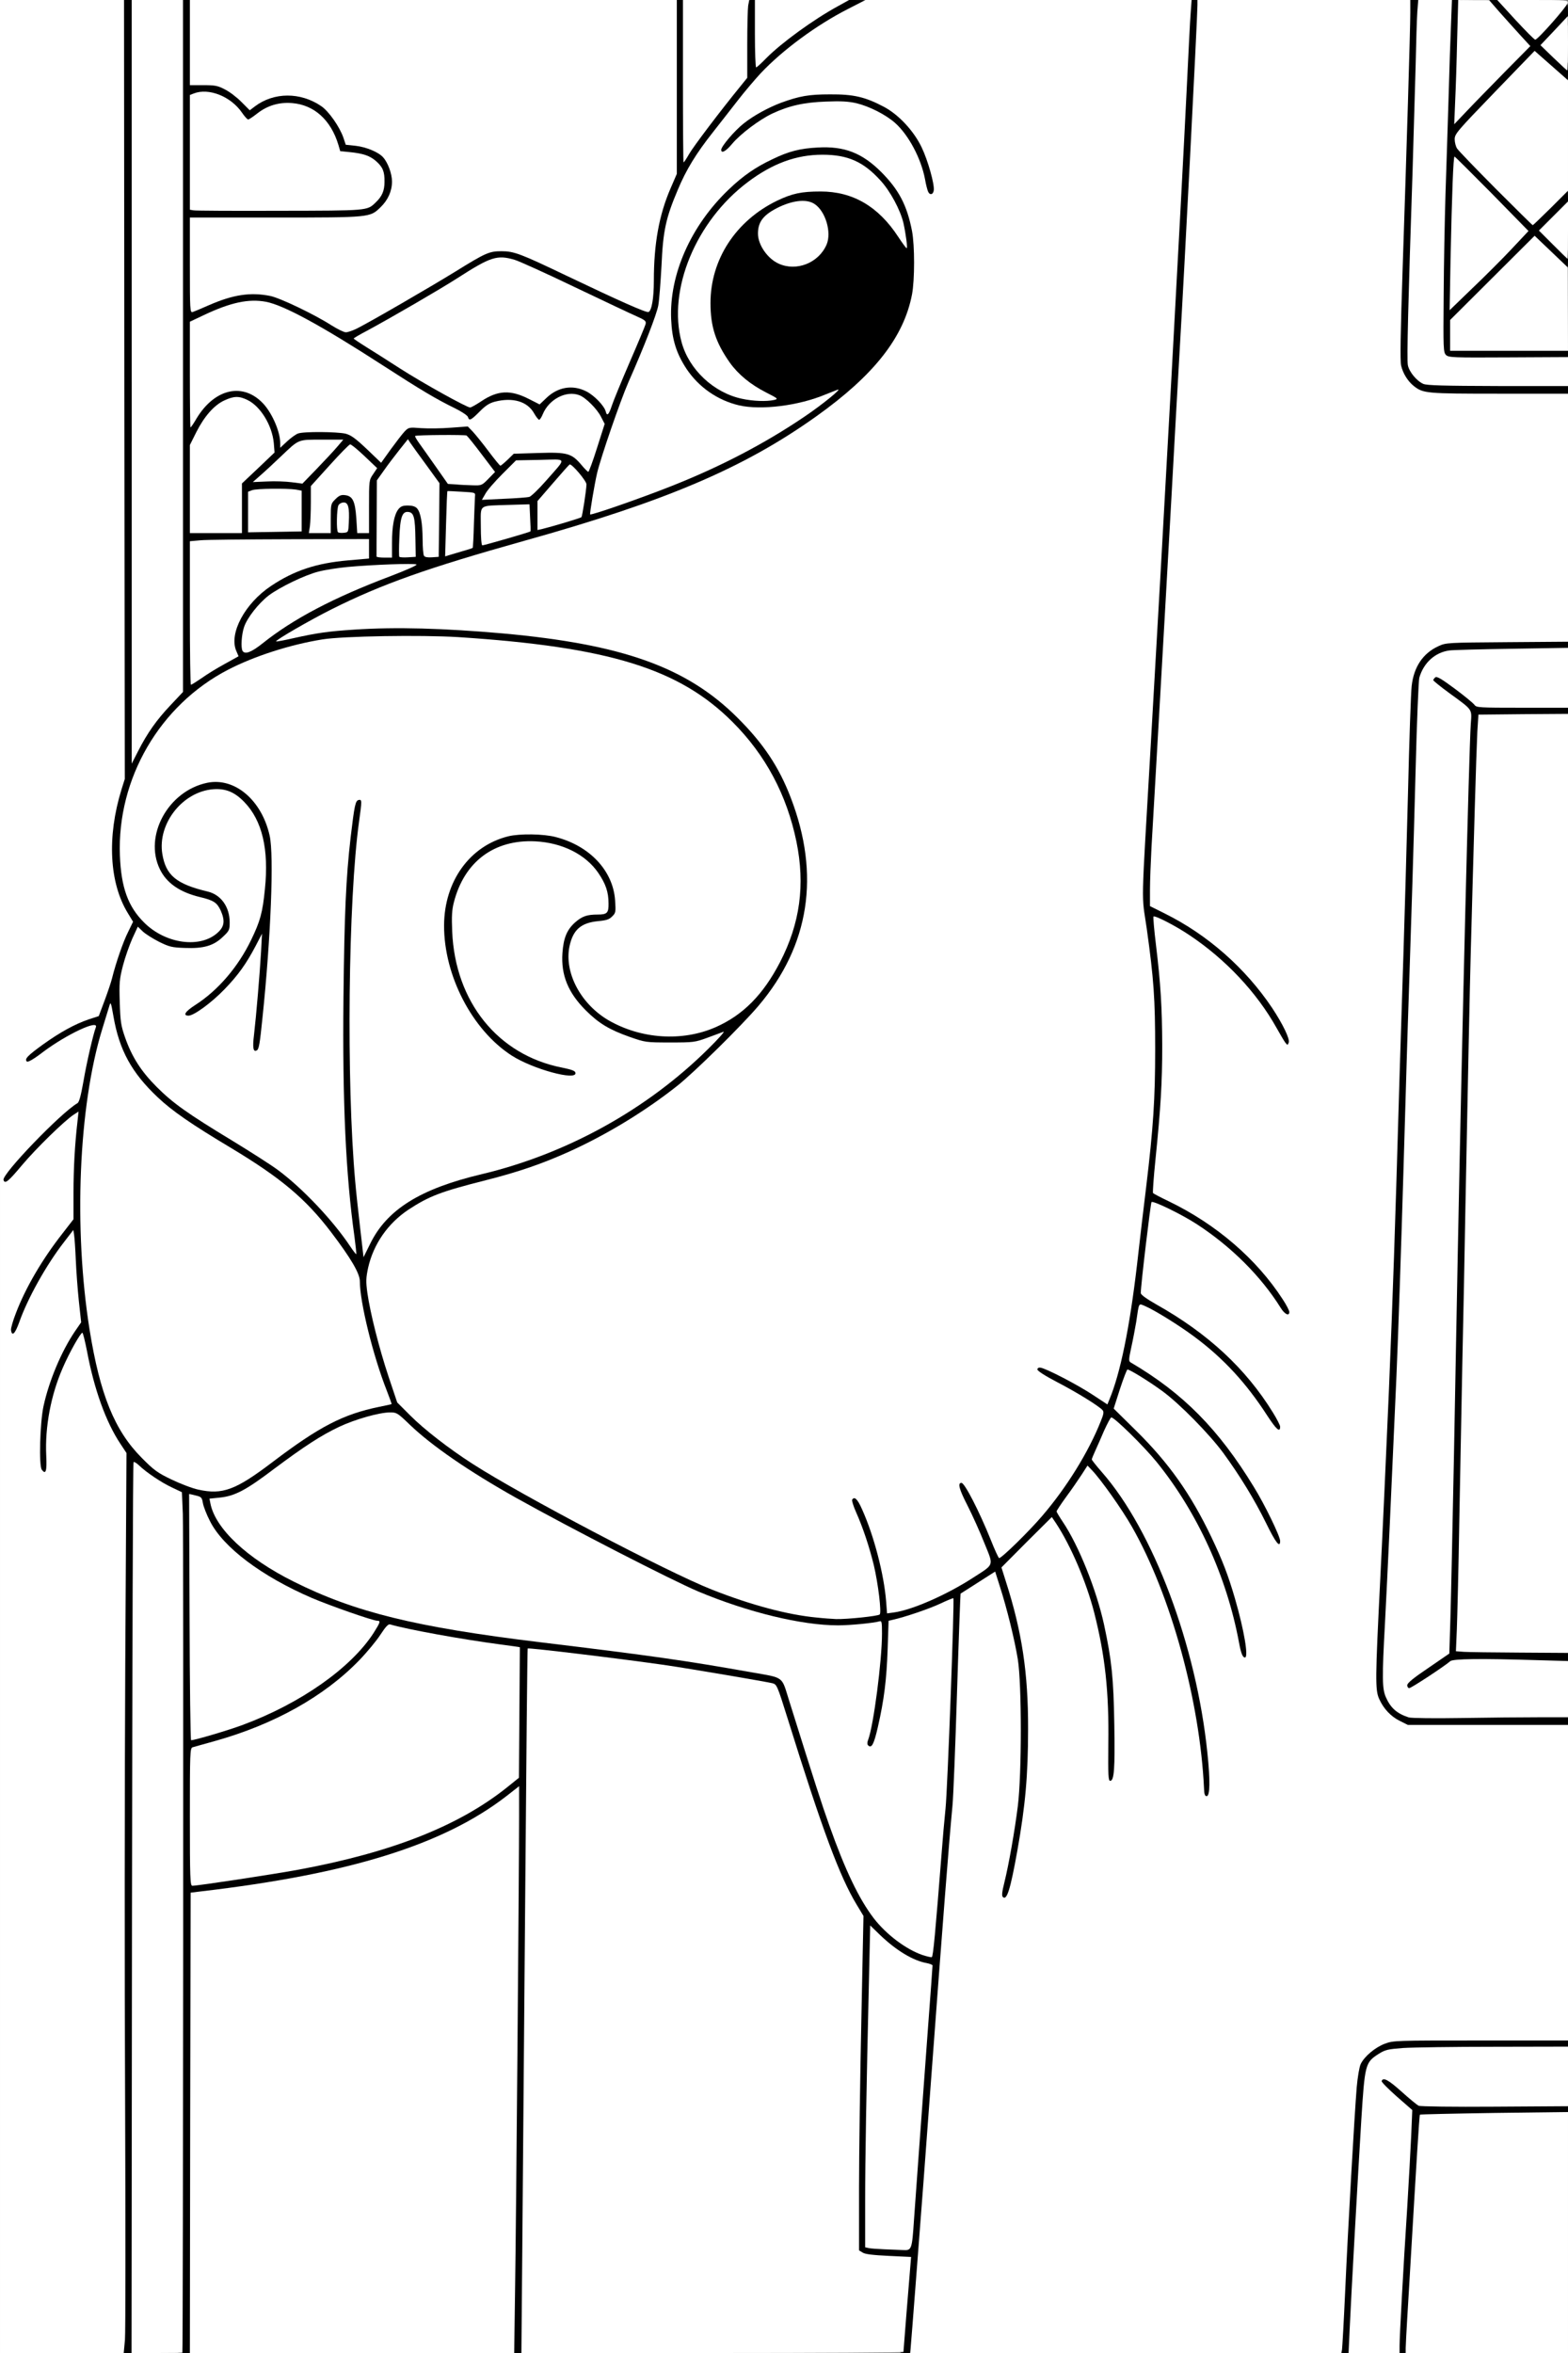 <?xml version="1.0" encoding="UTF-8"?>
<svg xmlns="http://www.w3.org/2000/svg" class="img-fluid" id="outputsvg" style="transform: matrix(1, 0, 0, 1, 0, 0); transform-origin: 50% 50%; cursor: move; transition: transform 200ms ease-in-out;" width="1024" height="1536" viewBox="0 0 10240 15360">
  <rect x="0" y="0" width="10240" height="15360" fill="#808080" stroke="none"/>
  <g id="l3yCbLAlF0J34jqC5kuuhPH" fill="rgb(0,0,0)" style="transform: none;">
    <g style="transform: none;">
      <path id="pJKZafZwp" d="M786 12532 c1 -1555 5 -2869 9 -2919 l7 -91 -42 -62 c-92 -135 -162 -321 -214 -565 l-23 -110 -51 105 c-103 214 -135 351 -136 580 l-1 165 -42 3 c-64 5 -67 -7 -60 -232 6 -199 17 -269 64 -411 30 -94 98 -235 155 -322 l40 -62 -16 -186 c-9 -101 -16 -210 -16 -240 0 -35 -4 -54 -10 -50 -6 3 -42 54 -80 112 -83 126 -177 307 -215 416 l-28 78 -41 -3 -41 -3 -3 -52 c-7 -117 146 -418 335 -661 l73 -93 0 -172 c0 -95 5 -226 10 -292 5 -65 8 -120 7 -122 -8 -7 -220 205 -297 297 -88 106 -93 110 -131 110 l-39 0 0 -52 c0 -52 2 -56 84 -153 109 -130 323 -335 391 -373 12 -6 23 -48 40 -143 12 -74 32 -169 43 -211 11 -43 17 -78 14 -78 -18 0 -188 103 -265 161 -78 59 -97 69 -127 67 -34 -3 -35 -4 -38 -50 -3 -46 -2 -46 55 -90 141 -108 298 -195 381 -213 20 -4 37 -15 42 -28 30 -71 90 -250 99 -297 6 -30 31 -104 56 -165 l44 -110 -20 -32 c-112 -182 -131 -528 -45 -826 l26 -87 0 -2535 0 -2535 55 0 55 0 0 2418 0 2417 36 -60 c46 -77 91 -134 172 -217 l66 -67 -3 -2158 c-1 -1187 1 -2197 5 -2245 l7 -88 48 0 49 0 0 259 0 258 88 5 c100 6 157 29 233 96 l45 40 64 -31 c60 -30 71 -32 175 -32 122 0 175 14 253 68 49 33 121 136 145 207 l15 45 66 7 c68 8 148 41 178 75 38 42 58 106 58 188 0 94 -19 144 -75 198 -69 67 -65 67 -687 67 l-558 0 0 269 0 269 78 -32 c42 -18 107 -41 143 -50 75 -18 223 -21 301 -5 64 13 245 98 375 175 l95 57 36 -17 c67 -32 474 -267 644 -372 91 -57 183 -110 203 -118 55 -23 207 -21 276 3 30 10 164 72 299 136 135 65 302 143 372 175 l126 57 11 -43 c6 -23 11 -92 11 -152 0 -240 34 -429 109 -602 l41 -95 0 -552 0 -553 50 0 50 0 2 464 3 465 110 -142 c61 -78 140 -179 178 -225 l67 -84 0 -223 c0 -123 3 -230 6 -239 4 -12 20 -16 55 -16 l49 0 0 181 0 182 53 -50 c70 -66 230 -184 346 -255 l95 -58 113 0 c101 0 113 2 113 18 -1 12 -31 31 -98 64 -120 57 -308 180 -427 280 -110 91 -198 184 -304 320 -44 57 -119 152 -165 211 -110 139 -175 245 -230 377 -78 184 -96 267 -106 495 -6 110 -15 226 -21 259 -11 59 -91 266 -195 501 -53 121 -181 493 -205 595 -12 52 -37 190 -34 190 1 0 73 -25 161 -55 351 -123 650 -254 904 -400 126 -72 302 -186 297 -191 -2 -2 -38 3 -81 11 -101 19 -302 19 -385 0 -78 -19 -180 -71 -243 -125 -62 -54 -134 -164 -166 -253 -36 -104 -42 -312 -14 -447 52 -250 171 -461 360 -642 94 -90 175 -146 285 -198 116 -56 184 -72 327 -77 209 -9 314 29 446 161 161 162 214 315 214 621 0 253 -35 386 -148 561 -194 299 -656 631 -1245 893 -301 134 -614 241 -1152 391 -489 137 -778 232 -1025 337 -121 52 -423 203 -417 209 2 2 28 0 58 -6 158 -28 569 -37 889 -20 1024 56 1515 205 1886 575 169 168 271 321 348 522 75 194 106 359 106 563 0 218 -32 372 -114 545 -86 182 -174 294 -450 571 -197 198 -318 298 -513 428 -327 216 -632 351 -1019 450 -297 75 -371 104 -506 192 -131 87 -220 211 -258 358 -18 70 -18 82 -5 163 23 140 71 325 132 508 l57 170 86 86 c90 90 251 215 405 314 321 207 1273 707 1565 822 369 146 666 205 912 182 62 -6 117 -14 121 -18 10 -10 -16 -184 -43 -290 -26 -103 -69 -227 -109 -319 -22 -49 -31 -85 -29 -110 3 -36 4 -37 49 -40 l46 -3 33 73 c76 170 142 420 157 595 4 54 10 73 20 73 32 0 199 -63 296 -111 116 -58 297 -173 297 -189 0 -21 -92 -235 -146 -342 -46 -89 -55 -114 -52 -150 3 -43 3 -43 44 -46 38 -3 44 0 62 30 37 59 104 199 152 315 l46 112 72 -65 c104 -95 251 -270 345 -409 78 -117 207 -363 207 -396 0 -21 -121 -101 -285 -186 l-130 -68 0 -45 0 -45 46 1 c55 0 187 61 332 152 l95 59 36 -116 c56 -176 101 -424 141 -761 19 -168 46 -397 60 -510 45 -378 58 -572 59 -865 0 -306 -10 -440 -56 -765 l-30 -215 11 -225 c6 -124 27 -493 46 -820 82 -1405 208 -3707 240 -4390 8 -184 18 -359 21 -387 l5 -53 50 0 49 0 0 48 c0 54 -21 483 -50 1042 -11 212 -27 511 -35 665 -8 154 -24 438 -35 630 -11 193 -34 595 -50 895 -17 300 -50 896 -75 1325 -25 429 -49 859 -55 955 -5 96 -10 209 -10 250 l0 75 98 49 c278 138 526 356 699 616 83 124 115 194 111 248 l-3 47 -40 0 c-39 0 -40 -1 -85 -82 -132 -241 -338 -465 -570 -620 -98 -66 -170 -107 -176 -100 -3 2 5 85 16 183 16 131 23 265 27 499 6 332 -1 474 -38 839 -11 109 -18 199 -17 200 357 154 657 399 845 688 35 54 43 75 43 112 l0 46 -45 0 c-42 0 -46 -3 -71 -42 -125 -200 -312 -389 -531 -537 -78 -52 -257 -144 -260 -134 -1 4 -14 114 -28 243 -14 129 -28 247 -31 261 -5 24 2 30 98 84 337 190 584 419 762 707 42 68 47 82 44 125 -3 48 -3 48 -40 51 -37 3 -37 3 -104 -100 -176 -273 -381 -470 -669 -642 l-109 -66 -22 128 c-12 70 -24 138 -28 152 -5 22 0 29 51 58 340 194 664 566 868 994 44 94 55 126 55 167 l0 51 -42 0 -43 0 -67 -138 c-197 -401 -469 -728 -767 -924 -40 -26 -79 -48 -85 -48 -6 0 -24 41 -39 90 l-27 90 138 138 c296 293 515 667 637 1087 47 162 75 304 75 381 l0 64 -40 0 c-46 0 -52 -8 -69 -100 -97 -519 -355 -1016 -701 -1355 l-92 -90 -23 55 c-12 30 -33 78 -47 106 l-25 52 59 68 c189 217 381 591 506 984 116 367 198 836 190 1090 l-3 95 -45 0 -45 0 -2 -50 c-27 -572 -217 -1263 -470 -1707 -63 -111 -232 -349 -253 -356 -5 -2 -14 7 -21 20 -6 13 -40 62 -75 111 -35 48 -64 89 -64 92 0 3 19 35 42 72 101 166 201 421 248 638 52 241 62 345 67 680 2 176 1 338 -4 360 -9 39 -10 40 -53 40 l-45 0 4 -235 c1 -130 -2 -291 -8 -360 -25 -266 -85 -549 -156 -731 -35 -88 -141 -303 -169 -341 -10 -14 -29 1 -152 120 l-139 137 31 105 c100 333 142 663 131 1035 -11 345 -41 599 -109 905 -28 128 -30 132 -81 128 l-42 -3 1 -55 c0 -30 15 -118 32 -195 70 -319 97 -600 89 -956 -7 -324 -34 -494 -127 -791 l-30 -96 -87 54 c-48 30 -88 56 -90 57 -1 2 -12 291 -23 643 -11 351 -24 686 -30 744 -19 199 -40 456 -80 990 -37 491 -52 695 -110 1475 -11 149 -34 439 -50 645 -17 206 -30 387 -30 403 0 26 -2 27 -55 27 -66 0 -62 33 -35 -280 11 -129 20 -253 20 -276 l0 -41 -142 -7 c-99 -5 -150 -12 -165 -22 l-23 -14 1 -453 c0 -248 6 -740 13 -1092 l13 -640 -43 -72 c-111 -183 -225 -490 -451 -1217 -67 -214 -70 -220 -98 -228 -54 -13 -554 -98 -729 -122 -146 -21 -283 -39 -741 -95 -38 -5 -71 -8 -71 -7 -1 1 -16 1788 -31 3804 l-6 762 -54 0 -55 0 7 -502 c6 -533 25 -2681 25 -2956 l0 -164 -47 36 c-298 226 -743 396 -1323 505 -142 27 -493 80 -650 98 l-65 8 -3 1488 -2 1487 -53 0 -52 0 2 -2657 c2 -1462 0 -2720 -3 -2795 l-6 -137 -66 -31 c-35 -17 -93 -50 -127 -75 l-62 -44 -6 196 c-4 108 -7 1399 -7 2870 l0 2673 -52 0 -53 0 1 -2828z m5133 2106 c5 -13 14 -93 20 -178 6 -85 22 -308 36 -495 14 -187 36 -497 50 -690 14 -192 27 -366 29 -387 4 -35 2 -36 -33 -43 -74 -13 -190 -78 -272 -152 l-36 -33 -7 263 c-14 552 -26 1193 -26 1449 l0 268 23 5 c12 3 58 6 102 8 44 2 86 4 93 5 7 1 16 -8 21 -20z m171 -2198 c11 -140 24 -313 30 -385 6 -71 17 -200 26 -285 12 -124 56 -1268 49 -1278 -1 -1 -27 9 -57 22 -52 23 -219 77 -279 90 l-26 6 -6 182 c-6 191 -30 377 -69 538 l-24 95 -49 0 c-47 0 -50 -2 -53 -27 -2 -16 6 -65 17 -110 32 -129 59 -311 72 -492 7 -91 11 -167 8 -169 -2 -2 -31 -1 -64 4 -309 39 -717 -37 -1135 -212 -179 -76 -829 -410 -1189 -611 -308 -173 -550 -339 -695 -478 -46 -44 -90 -80 -98 -80 -44 0 -220 55 -303 94 -118 56 -226 126 -426 276 -178 134 -246 170 -342 185 l-68 10 32 65 c83 167 362 367 706 505 349 141 714 220 1408 305 737 89 957 121 1380 196 221 39 197 22 249 187 170 543 213 676 262 813 179 504 324 717 566 829 l53 25 2 -23 c2 -12 12 -137 23 -277z m-4465 -216 c804 -123 1294 -297 1657 -587 l77 -62 1 -397 c0 -219 -2 -398 -4 -398 -18 0 -333 -46 -451 -65 -127 -22 -301 -57 -342 -70 -6 -2 -28 24 -48 57 -21 33 -81 105 -133 160 -231 240 -558 424 -948 533 -71 20 -137 38 -146 41 -17 5 -18 34 -18 421 l0 416 63 -7 c34 -4 165 -23 292 -42z m-69 -994 c310 -115 555 -268 739 -462 99 -104 135 -155 113 -162 -478 -154 -753 -297 -956 -498 -78 -77 -144 -189 -157 -267 -20 -121 -25 13 -25 718 l0 760 88 -25 c49 -13 138 -42 198 -64z m-31 -1565 c39 -19 140 -86 225 -151 322 -244 452 -309 737 -369 l22 -5 -24 -60 c-79 -202 -165 -558 -165 -686 0 -51 -58 -150 -188 -321 -166 -218 -327 -353 -651 -548 -352 -211 -498 -324 -607 -468 -72 -96 -153 -276 -154 -341 -1 -36 -16 0 -44 104 -140 521 -160 1263 -51 1890 67 386 160 605 330 776 80 81 103 98 195 142 108 52 221 83 275 75 17 -3 62 -20 100 -38z m991 -1755 c134 -124 317 -208 599 -275 516 -123 1034 -398 1415 -752 l65 -61 -55 10 c-30 6 -122 8 -205 6 -140 -4 -157 -7 -252 -40 -132 -45 -201 -87 -288 -173 -113 -113 -155 -211 -155 -367 0 -151 24 -218 101 -280 30 -24 50 -31 112 -37 42 -4 79 -10 83 -14 23 -22 -7 -122 -59 -199 -104 -151 -329 -237 -511 -194 -243 57 -399 279 -383 546 26 437 312 780 717 859 l85 17 3 47 3 47 -68 0 c-121 0 -297 -56 -412 -130 -267 -173 -441 -520 -441 -879 0 -137 20 -225 71 -331 71 -144 192 -242 349 -281 78 -19 288 -17 369 5 159 41 288 141 351 269 30 62 34 79 38 177 4 104 4 109 -20 133 -19 19 -38 25 -92 30 -109 10 -164 56 -185 155 -29 139 83 332 251 431 119 69 312 118 418 106 222 -26 403 -132 540 -316 156 -209 251 -497 236 -712 -18 -259 -115 -534 -269 -762 -82 -121 -257 -294 -376 -374 -339 -225 -772 -329 -1589 -382 -238 -15 -690 -7 -827 15 -404 65 -736 223 -958 455 -329 345 -459 892 -291 1224 57 111 200 217 315 233 64 9 148 -17 194 -60 l36 -34 -16 -39 c-24 -57 -44 -72 -130 -94 -145 -37 -226 -93 -272 -187 -36 -74 -44 -211 -18 -308 55 -204 251 -342 456 -320 86 9 141 36 210 105 66 66 107 145 130 246 31 135 10 699 -47 1252 -21 208 -21 207 -72 211 -33 2 -44 -1 -49 -14 -4 -10 -1 -72 6 -138 14 -146 41 -435 41 -455 0 -8 -23 19 -51 60 -65 95 -186 218 -270 275 -57 38 -74 44 -118 44 l-51 0 0 -44 c0 -42 1 -44 66 -86 148 -95 279 -248 364 -424 59 -121 75 -178 90 -329 29 -280 -60 -505 -229 -580 -52 -23 -88 -19 -166 17 -161 73 -254 267 -195 404 38 89 107 132 277 172 96 24 142 98 143 229 l0 84 -45 43 c-60 58 -117 74 -261 74 -125 0 -180 -14 -266 -69 l-47 -30 -26 57 c-15 31 -38 101 -52 156 -22 85 -25 114 -21 210 8 199 84 363 242 522 106 106 202 174 496 352 118 72 251 157 294 189 112 82 263 229 358 346 44 56 78 92 75 81 -13 -40 -46 -459 -58 -713 -13 -305 -7 -1243 11 -1531 11 -183 43 -493 58 -560 7 -33 10 -35 55 -38 l47 -3 0 49 c0 27 -7 96 -15 154 -85 604 -82 1909 5 2578 5 41 10 81 10 89 0 8 17 -12 38 -45 22 -32 61 -79 88 -104z m-1204 -3532 c17 -12 67 -42 112 -67 l81 -46 0 -90 c0 -82 3 -97 33 -158 61 -122 178 -225 344 -301 113 -51 209 -75 361 -88 l137 -12 0 -34 0 -33 -482 1 c-266 1 -516 4 -555 7 l-73 5 0 419 c0 231 3 419 6 419 3 0 20 -10 36 -22z m377 -211 c94 -76 167 -124 316 -205 131 -71 345 -169 465 -213 l65 -24 -50 -3 c-76 -5 -286 17 -373 39 -205 52 -408 192 -474 327 -21 45 -37 132 -23 132 4 0 38 -24 74 -53z m841 -652 c0 -111 14 -184 41 -220 19 -23 27 -25 93 -25 57 0 76 4 89 18 24 26 36 96 37 202 0 101 8 127 34 117 14 -6 16 -33 16 -215 l0 -208 -87 -122 c-49 -66 -90 -121 -93 -121 -5 0 -47 55 -122 160 l-48 67 0 221 c0 214 1 221 20 221 19 0 20 -7 20 -95z m155 25 c-1 -36 -4 -87 -9 -115 -8 -48 -8 -49 -22 -25 -8 16 -13 59 -14 118 0 91 1 93 23 90 20 -3 22 -8 22 -68z m321 24 l54 -15 0 -93 c0 -51 3 -121 6 -155 l7 -61 -60 0 -60 0 -6 83 c-9 104 -9 257 -1 257 3 0 30 -7 60 -16z m408 -117 c12 -5 16 -20 16 -64 l0 -58 -107 3 c-164 4 -153 -3 -153 101 l0 88 114 -32 c63 -18 121 -35 130 -38z m-1864 -159 l0 -162 107 -101 106 -102 -12 -49 c-28 -109 -108 -217 -181 -243 -70 -24 -184 73 -258 220 l-42 84 0 258 0 257 140 0 140 0 0 -162z m580 66 c0 -93 1 -96 30 -125 27 -28 34 -30 91 -27 85 4 97 21 106 151 3 53 10 97 15 97 4 0 8 -78 8 -173 0 -135 3 -177 14 -193 14 -17 11 -23 -37 -71 -28 -29 -57 -53 -63 -53 -7 0 -62 55 -123 121 l-111 122 0 123 0 124 35 0 35 0 0 -96z m-190 -18 l0 -103 -37 -7 c-59 -9 -199 -7 -227 4 -26 9 -26 11 -26 110 l0 100 145 0 145 0 0 -104z m310 54 c0 -27 -4 -50 -10 -50 -5 0 -10 23 -10 50 0 28 5 50 10 50 6 0 10 -22 10 -50z m1413 -9 c54 -16 101 -32 104 -35 4 -3 12 -45 18 -93 l12 -87 -36 -39 -37 -39 -92 107 c-92 106 -92 106 -92 161 0 37 4 54 13 54 6 0 56 -13 110 -29z m-241 -167 c24 -5 55 -36 154 -154 l27 -32 -101 4 -102 3 -90 90 c-49 49 -90 93 -90 98 0 8 144 2 202 -9z m-275 -106 l31 -33 -80 -102 -79 -103 -125 0 -124 0 58 78 c31 43 73 101 92 129 33 49 37 52 85 56 113 8 110 8 142 -25z m-1087 -98 l102 -110 -84 0 c-98 0 -99 1 -227 122 l-91 87 77 4 c43 1 88 4 99 5 15 1 50 -28 124 -108z m1812 -122 c35 -112 35 -113 17 -148 -20 -42 -98 -116 -135 -130 -52 -20 -141 39 -176 118 -18 39 -22 42 -58 42 -35 0 -41 -4 -62 -42 -16 -29 -38 -49 -71 -67 -46 -23 -53 -24 -105 -13 -58 12 -107 44 -148 97 l-23 30 70 89 c38 48 73 95 78 104 9 15 13 14 38 -9 28 -26 31 -27 217 -33 177 -6 192 -5 231 14 23 11 50 29 60 40 10 11 21 20 25 20 4 0 23 -51 42 -112z m-1239 -120 c13 -7 54 -9 111 -5 111 6 268 -4 273 -18 2 -6 -32 -28 -74 -49 -124 -60 -222 -119 -473 -281 -376 -244 -647 -392 -757 -414 -84 -17 -186 8 -350 86 l-93 43 0 270 0 269 46 -49 c68 -73 130 -100 226 -100 63 0 88 5 126 24 78 40 141 120 171 221 7 22 14 46 17 53 2 9 13 7 41 -8 33 -18 56 -20 191 -20 206 0 225 6 320 95 l76 72 64 -89 c36 -49 74 -94 85 -100z m487 -183 c28 -19 70 -40 93 -46 66 -18 183 -7 249 23 l56 26 24 -25 c40 -44 94 -63 186 -63 96 0 157 24 209 84 l31 35 6 -25 c4 -13 49 -123 101 -244 52 -120 95 -223 95 -228 0 -5 -24 -20 -52 -32 -29 -12 -206 -96 -394 -186 -188 -90 -369 -171 -403 -180 l-61 -17 -68 34 c-37 19 -117 67 -179 107 -89 57 -425 253 -597 347 l-29 16 109 71 c201 131 268 172 419 255 83 45 151 83 151 83 1 0 25 -16 54 -35z m1801 -20 c-139 -80 -255 -235 -295 -396 -23 -95 -22 -293 4 -393 55 -215 205 -394 415 -496 104 -50 158 -60 318 -60 110 0 143 4 198 23 92 31 171 82 240 154 32 34 59 56 59 50 0 -33 -88 -183 -141 -240 -138 -151 -296 -198 -493 -147 -313 82 -602 376 -722 735 -84 252 -47 470 108 631 71 74 164 126 263 147 95 21 96 20 46 -8z m336 -880 c87 -44 137 -131 115 -202 -28 -93 -90 -148 -152 -138 -50 9 -160 61 -192 92 -40 38 -52 83 -35 125 32 76 122 147 188 148 14 0 48 -11 76 -25z m-2887 -356 c41 -19 97 -79 106 -114 11 -46 -5 -91 -46 -128 -43 -40 -85 -55 -176 -64 l-62 -6 -12 -41 c-43 -144 -134 -239 -256 -267 -67 -15 -144 6 -213 61 -39 31 -59 40 -90 40 -36 0 -42 -5 -75 -50 -61 -85 -172 -143 -238 -124 l-33 10 -3 346 -2 347 22 4 c13 3 253 4 533 3 444 -1 515 -3 545 -17z"></path>
      <path id="pVAUv04PD" d="M8735 15288 c3 -40 12 -219 21 -398 18 -393 60 -1130 74 -1294 6 -67 17 -133 26 -152 24 -50 94 -109 158 -133 56 -21 69 -21 641 -21 l585 0 0 50 0 50 -467 1 c-258 0 -518 4 -580 8 -102 8 -116 11 -162 40 -85 55 -88 68 -111 432 -18 291 -60 1049 -76 1357 l-6 132 -54 0 -54 0 5 -72z"></path>
      <path id="pW63xe0qO" d="M9110 15298 c0 -71 20 -450 49 -918 11 -173 23 -374 27 -446 l6 -130 -101 -90 c-100 -87 -102 -90 -99 -129 l3 -40 47 -3 c46 -3 48 -2 147 87 56 50 107 91 114 91 6 0 220 0 475 0 l462 0 0 48 0 49 -467 7 c-257 3 -468 8 -470 10 -4 3 -26 352 -58 911 -8 143 -20 332 -25 420 -5 88 -10 168 -10 178 0 14 -9 17 -50 17 l-50 0 0 -62z"></path>
      <path id="puUM6euuW" d="M9112 11264 c-59 -29 -106 -79 -136 -143 -18 -41 -21 -63 -19 -196 1 -82 13 -375 27 -650 14 -275 39 -824 56 -1220 27 -653 39 -1002 70 -2065 6 -190 17 -543 25 -785 8 -242 21 -719 30 -1060 8 -341 19 -655 24 -697 14 -125 74 -214 175 -260 50 -23 57 -23 464 -26 l412 -3 0 50 0 51 -92 1 c-51 1 -226 4 -388 8 -259 6 -299 9 -330 25 -68 35 -110 88 -131 160 -5 17 -16 285 -24 596 -15 566 -27 944 -45 1485 -6 160 -21 677 -35 1150 -27 947 -67 1901 -127 3071 -11 215 -10 235 6 278 23 60 58 101 110 129 l41 22 508 -4 507 -3 0 56 0 56 -538 0 -538 0 -52 -26z"></path>
      <path id="pzhrzNc9W" d="M9160 11001 l0 -50 138 -93 137 -94 7 -229 c4 -127 14 -601 23 -1055 8 -454 20 -1050 25 -1325 20 -1064 42 -2014 65 -2835 17 -601 18 -641 16 -656 0 -6 -55 -50 -121 -99 -115 -84 -120 -89 -120 -124 0 -45 14 -61 55 -61 23 0 59 22 145 86 63 47 121 94 129 105 13 18 27 19 297 19 l284 0 0 50 0 50 -277 2 -278 3 -7 110 c-12 203 -48 1595 -68 2585 -6 294 -15 751 -20 1015 -5 264 -15 743 -20 1065 -6 322 -15 740 -19 930 -5 190 -6 347 -4 350 3 3 160 7 349 9 l344 3 0 55 0 55 -360 -8 c-317 -6 -362 -5 -378 8 -9 9 -71 52 -136 97 -104 71 -125 81 -163 81 l-43 0 0 -49z"></path>
      <path id="pMSa1KfQ2" d="M9267 2585 c-77 -29 -130 -91 -148 -174 -8 -38 -5 -208 10 -673 27 -795 51 -1572 51 -1665 l0 -73 56 0 56 0 -6 108 c-3 59 -8 220 -11 357 -4 138 -13 444 -20 680 -34 1008 -38 1173 -31 1208 8 45 58 105 103 123 26 11 125 14 473 14 l440 0 0 55 0 55 -467 -1 c-374 0 -476 -3 -506 -14z"></path>
      <path id="pzvAhx37N" d="M9448 2363 c-54 -8 -53 -5 -50 -427 1 -215 7 -528 12 -696 6 -168 14 -456 20 -640 5 -184 12 -395 16 -467 l6 -133 50 0 51 0 -7 313 c-4 171 -10 332 -13 357 l-6 45 199 -204 c109 -112 200 -207 202 -211 1 -3 -49 -63 -113 -131 -75 -81 -115 -132 -115 -146 0 -22 4 -23 69 -23 l68 0 93 100 c50 55 95 100 98 100 4 0 43 -41 86 -90 57 -65 86 -90 103 -90 22 0 23 3 23 72 l0 71 -60 67 -59 68 59 56 60 57 0 65 c0 60 -1 64 -23 64 -13 0 -55 -29 -107 -74 l-85 -74 -216 221 c-118 122 -230 239 -248 259 l-33 38 21 32 c11 18 119 132 240 253 l221 220 93 -93 c61 -61 100 -92 115 -92 21 0 22 4 22 73 l0 73 -65 64 -65 64 65 66 65 66 0 62 c0 60 -1 62 -26 62 -20 0 -48 -21 -109 -80 l-82 -80 -261 259 -262 259 0 71 0 71 370 0 370 0 0 48 0 49 -167 6 c-174 7 -579 7 -625 0z m376 -749 l99 -106 -199 -199 -199 -199 -6 102 c-4 57 -10 242 -14 413 l-7 309 113 -107 c62 -59 158 -155 213 -213z"></path>
      <path id="pLRXOQ0Kd" d="M6032 1283 c-5 -10 -15 -47 -21 -83 -26 -137 -108 -290 -196 -368 -61 -54 -168 -108 -251 -128 -135 -32 -340 -3 -490 67 -85 40 -208 133 -262 197 -40 48 -46 52 -88 52 l-44 0 0 -42 c0 -101 187 -262 390 -337 129 -47 179 -55 350 -55 146 -1 174 2 240 22 183 58 312 165 389 324 48 98 83 238 79 311 l-3 52 -42 3 c-32 2 -44 -1 -51 -15z"></path>
    </g>
  </g>
  <g id="l3Wimp9yKB3ir0AkmIbpHxO" fill="rgb(255,255,255)" style="transform: none;">
    <g style="transform: none;">
      <path id="pgHtsy9yD" d="M0 7680 l0 -7680 405 0 405 0 2 2542 3 2543 -22 70 c-95 309 -79 609 42 806 l34 56 -33 68 c-31 61 -79 199 -104 300 -5 22 -27 87 -48 144 l-39 104 -65 21 c-91 31 -189 85 -299 164 -101 73 -122 95 -106 111 7 7 44 -14 109 -64 153 -114 362 -212 342 -159 -17 44 -61 234 -81 353 -17 95 -28 137 -40 143 -105 60 -495 464 -482 501 9 28 31 10 119 -95 94 -112 281 -294 340 -332 l31 -20 -7 65 c-17 146 -26 304 -26 466 l0 172 -72 93 c-132 168 -240 353 -303 517 -20 51 -35 102 -33 114 6 43 26 25 53 -50 55 -157 178 -377 294 -526 l60 -78 5 33 c3 18 8 92 11 163 3 72 12 193 20 269 l15 138 -40 58 c-89 131 -170 324 -206 490 -23 107 -31 389 -11 414 26 35 34 10 29 -92 -9 -186 30 -395 108 -573 42 -98 116 -229 128 -229 4 0 17 54 30 119 47 251 124 465 219 607 l39 59 -8 1380 c-4 759 -5 2042 -1 2850 3 809 3 1509 -1 1558 l-8 87 -404 0 -404 0 0 -7680z"></path>
      <path id="pz7VnY5Ze" d="M862 12456 c2 -1597 6 -2907 10 -2911 4 -4 19 5 35 20 50 48 149 114 216 145 l65 31 6 142 c5 111 2 5465 -3 5475 0 1 -75 2 -166 2 l-166 0 3 -2904z"></path>
      <path id="pD6HAD7Dg" d="M1242 13858 l3 -1503 65 -8 c974 -114 1585 -304 1997 -622 l83 -65 0 197 c0 339 -19 2617 -26 3071 l-6 432 -1059 0 -1059 0 2 -1502z"></path>
      <path id="paD6m1bXF" d="M3411 14663 c3 -384 12 -1418 19 -2298 7 -880 14 -1602 16 -1604 6 -6 619 68 909 110 156 23 644 106 690 117 28 8 31 14 98 228 227 729 341 1035 452 1218 l44 73 -14 684 c-8 376 -15 867 -15 1091 l0 408 23 14 c15 11 66 17 170 22 l147 7 -5 61 c-7 79 -45 551 -45 559 0 4 -561 7 -1247 7 l-1248 0 6 -697z"></path>
      <path id="p1FbYUU682" d="M5947 15328 c5 -51 60 -771 83 -1073 11 -148 31 -421 45 -605 87 -1170 121 -1606 145 -1860 6 -58 19 -393 30 -744 11 -352 22 -641 23 -643 2 -1 41 -26 88 -56 46 -29 96 -61 111 -71 l27 -17 31 98 c46 143 96 346 117 475 26 163 26 748 0 958 -21 166 -58 377 -88 499 -15 60 -18 86 -10 94 26 26 49 -46 95 -303 52 -292 70 -491 70 -795 1 -363 -40 -634 -145 -961 l-29 -92 164 -165 165 -164 27 40 c97 147 198 383 249 581 72 282 98 520 93 861 -2 203 0 240 12 240 26 0 32 -76 27 -370 -5 -302 -17 -418 -67 -650 -50 -228 -165 -515 -269 -670 -22 -33 -41 -64 -41 -69 0 -4 28 -47 63 -95 35 -47 80 -113 101 -145 l38 -59 28 29 c58 60 198 257 263 372 253 444 443 1135 470 1707 1 37 6 50 17 50 22 0 24 -101 5 -282 -72 -702 -354 -1451 -689 -1833 -36 -41 -66 -79 -66 -83 0 -4 10 -29 22 -55 12 -26 38 -85 58 -132 21 -46 42 -86 47 -87 16 -6 214 189 296 290 266 328 458 748 538 1177 13 71 24 100 39 100 25 0 -5 -178 -65 -385 -44 -151 -81 -248 -154 -401 -135 -282 -278 -484 -491 -694 l-147 -145 41 -128 c23 -70 45 -127 49 -127 16 0 145 80 228 141 111 81 306 279 398 404 108 148 203 303 279 457 63 129 92 166 92 117 0 -30 -100 -237 -172 -353 -230 -377 -463 -612 -802 -811 -16 -9 -16 -16 2 -100 11 -49 25 -124 32 -165 19 -131 15 -122 56 -105 62 26 225 127 324 201 189 140 339 303 474 512 62 95 86 116 86 75 0 -9 -21 -50 -47 -92 -177 -287 -424 -516 -760 -705 -65 -37 -103 -64 -103 -75 -1 -43 64 -587 70 -594 10 -11 199 81 297 145 224 146 418 339 547 546 26 42 56 56 56 26 0 -8 -19 -46 -43 -82 -171 -264 -433 -489 -742 -639 -55 -26 -102 -51 -105 -55 -3 -4 4 -103 16 -220 34 -334 44 -501 44 -741 -1 -252 -10 -404 -41 -660 -12 -98 -19 -181 -16 -184 9 -9 147 62 237 123 236 158 437 373 565 601 24 43 50 87 58 98 15 19 16 19 23 1 9 -23 -38 -120 -108 -226 -175 -261 -422 -478 -700 -616 l-98 -49 0 -105 c0 -58 5 -184 10 -280 6 -96 30 -526 55 -955 25 -429 58 -1025 75 -1325 16 -300 39 -702 50 -895 11 -192 27 -476 35 -630 8 -154 24 -453 35 -665 26 -501 50 -986 50 -1027 l0 -33 695 0 695 0 0 83 c0 102 -24 893 -50 1670 -14 420 -17 600 -10 633 12 52 44 103 83 134 61 48 80 50 558 50 l449 0 0 809 0 810 -397 3 c-391 3 -399 3 -449 26 -101 46 -161 135 -175 260 -5 42 -16 356 -24 697 -9 341 -22 818 -30 1060 -8 242 -19 595 -25 785 -31 1063 -43 1412 -70 2065 -17 396 -42 945 -56 1220 -33 658 -34 727 -7 786 29 64 76 114 135 143 l52 26 523 0 523 0 0 1030 0 1030 -570 0 c-557 0 -570 0 -626 21 -64 24 -134 83 -158 133 -9 19 -20 85 -26 152 -15 186 -57 921 -75 1324 -9 201 -19 375 -21 388 l-4 22 -1408 0 -1408 0 3 -32z"></path>
      <path id="pMPwnXluV" d="M8814 15208 c10 -225 54 -1006 76 -1367 23 -364 26 -377 111 -432 46 -29 60 -32 162 -40 62 -4 329 -8 595 -8 l482 -1 0 194 0 195 -477 3 c-274 2 -487 -1 -498 -6 -11 -5 -62 -47 -113 -93 -86 -77 -120 -95 -129 -68 -2 6 43 51 98 100 l102 89 -7 166 c-4 91 -16 302 -26 470 -26 400 -50 843 -50 903 l0 47 -166 0 -167 0 7 -152z"></path>
      <path id="p17TctjPI1" d="M9180 15328 c0 -18 5 -105 10 -193 5 -88 17 -277 25 -420 33 -563 54 -908 58 -911 2 -2 220 -7 485 -11 l482 -6 0 786 0 787 -530 0 -530 0 0 -32z"></path>
      <path id="pEXrfcG33" d="M5775 14683 c-44 -2 -90 -5 -102 -8 l-23 -5 0 -303 c0 -276 7 -679 26 -1495 l7 -303 66 64 c105 100 214 166 304 182 20 4 37 11 37 15 0 5 -13 190 -30 412 -46 623 -79 1078 -91 1248 -13 195 -15 201 -71 198 -24 -1 -79 -3 -123 -5z"></path>
      <path id="pcOLqWaWZ" d="M6024 12762 c-109 -38 -236 -134 -318 -240 -97 -127 -187 -315 -290 -606 -49 -137 -92 -270 -262 -813 -52 -165 -28 -148 -249 -187 -423 -75 -643 -107 -1380 -196 -814 -99 -1208 -196 -1608 -396 -305 -152 -511 -346 -543 -510 l-6 -31 68 -7 c97 -10 170 -48 352 -186 201 -150 309 -220 427 -276 104 -49 262 -94 333 -94 43 0 49 4 128 80 145 139 387 305 695 478 360 201 1010 535 1189 611 325 136 675 221 913 221 79 0 232 -15 270 -26 15 -5 17 3 17 79 0 177 -55 600 -90 693 -7 17 -7 31 -1 37 23 23 38 -6 64 -119 41 -179 57 -310 64 -512 l6 -182 26 -6 c78 -17 237 -71 310 -105 46 -22 86 -38 87 -36 8 8 -38 1247 -51 1372 -8 77 -19 205 -25 285 -42 532 -56 684 -65 686 -5 2 -33 -5 -61 -14z"></path>
      <path id="p1BS850wML" d="M1240 11861 c0 -420 1 -450 18 -455 9 -3 75 -21 146 -41 386 -108 714 -291 943 -528 51 -53 113 -128 138 -167 34 -52 51 -70 63 -66 109 32 464 97 722 131 69 9 125 17 125 18 0 1 -1 193 -3 427 l-3 425 -77 62 c-315 252 -752 425 -1363 538 -169 31 -656 105 -693 105 -14 0 -16 -49 -16 -449z"></path>
      <path id="p1DQwUKF0o" d="M1238 10558 c-2 -442 -3 -804 -3 -805 1 -1 19 3 42 9 38 9 42 13 48 50 4 22 24 75 46 117 85 171 338 361 665 502 122 52 400 149 428 149 23 0 20 10 -25 81 -148 228 -476 459 -854 599 -93 35 -314 100 -337 100 -4 0 -9 -361 -10 -802z"></path>
      <path id="piOylpnzw" d="M9200 11211 c-77 -25 -118 -61 -149 -131 -25 -56 -26 -125 -6 -490 15 -282 42 -863 75 -1615 11 -253 31 -847 45 -1320 14 -473 29 -990 35 -1150 18 -541 30 -919 45 -1485 8 -311 19 -579 24 -596 28 -98 104 -166 197 -178 22 -3 204 -8 407 -11 l367 -6 0 195 0 196 -299 0 c-285 0 -299 -1 -312 -19 -8 -11 -65 -58 -128 -105 -88 -65 -118 -83 -128 -74 -7 6 -13 14 -13 18 0 4 48 43 107 86 155 113 145 100 138 202 -12 188 -56 1963 -85 3457 -5 275 -17 871 -25 1325 -9 454 -19 928 -23 1055 l-7 229 -137 94 c-98 66 -138 99 -138 113 0 10 6 19 13 19 13 0 232 -144 268 -176 18 -16 202 -18 557 -7 l212 6 0 184 0 183 -187 0 c-104 0 -332 2 -508 5 -176 3 -331 1 -345 -4z"></path>
      <path id="prlhU7dmA" d="M9561 10783 l-53 -4 6 -142 c3 -78 11 -394 16 -702 6 -308 15 -776 20 -1040 6 -264 15 -718 20 -1010 16 -817 29 -1461 35 -1670 8 -303 14 -513 26 -935 6 -217 14 -444 17 -505 l7 -110 293 -3 292 -2 0 3065 0 3065 -312 -2 c-172 -1 -337 -3 -367 -5z"></path>
      <path id="p1E4ZnnTed" d="M5332 10559 c-189 -18 -429 -82 -682 -182 -292 -115 -1244 -615 -1565 -822 -154 -99 -315 -224 -405 -314 l-86 -86 -57 -170 c-62 -187 -119 -413 -138 -546 -10 -74 -9 -97 5 -163 35 -155 129 -290 264 -380 135 -88 209 -117 506 -192 216 -55 366 -107 540 -185 246 -111 498 -264 709 -431 110 -87 422 -394 531 -523 333 -393 404 -854 210 -1358 -77 -201 -179 -354 -348 -522 -330 -329 -749 -479 -1531 -550 -387 -34 -699 -43 -970 -25 -172 11 -246 22 -399 56 -60 14 -110 23 -113 21 -7 -7 223 -140 363 -210 328 -164 624 -269 1259 -447 924 -258 1435 -476 1907 -813 377 -269 570 -515 624 -795 18 -96 18 -319 0 -414 -33 -169 -86 -269 -200 -384 -126 -126 -242 -171 -416 -161 -116 6 -190 25 -297 77 -110 52 -191 108 -285 198 -247 236 -388 555 -375 847 6 134 34 222 101 324 80 119 202 204 342 237 143 33 389 3 565 -71 35 -14 71 -28 79 -31 35 -13 -95 94 -215 175 -261 177 -551 328 -870 454 -199 79 -524 192 -531 185 -4 -4 28 -194 45 -268 24 -103 152 -474 205 -595 104 -235 184 -442 195 -501 6 -33 15 -149 21 -259 10 -228 28 -311 106 -495 55 -132 120 -238 230 -377 46 -59 121 -154 165 -211 44 -57 111 -135 147 -174 142 -151 366 -316 571 -420 l113 -58 1065 0 1065 0 -6 82 c-4 46 -15 270 -26 498 -35 721 -152 2860 -235 4285 -64 1108 -61 954 -26 1197 46 330 55 458 55 788 0 321 -12 510 -59 900 -14 113 -41 342 -60 510 -48 409 -109 707 -180 876 l-13 32 -99 -65 c-99 -65 -301 -170 -338 -175 -12 -2 -20 3 -20 12 0 9 51 42 130 83 131 68 274 157 296 183 9 11 6 27 -12 71 -80 202 -224 434 -383 619 -87 102 -265 276 -281 275 -4 0 -29 -54 -55 -120 -75 -186 -170 -371 -191 -371 -26 0 -16 40 39 147 33 65 83 176 111 247 61 151 67 134 -74 225 -171 111 -398 211 -518 227 l-44 6 -6 -78 c-14 -177 -79 -428 -157 -601 -30 -68 -50 -87 -65 -63 -3 5 8 42 26 82 45 101 86 225 115 343 29 122 52 311 39 324 -11 11 -215 32 -285 30 -25 -1 -82 -5 -128 -10z m766 -9316 c6 -40 -39 -198 -79 -281 -52 -109 -152 -215 -247 -265 -123 -65 -199 -82 -352 -81 -138 0 -199 11 -320 55 -82 31 -178 83 -242 134 -59 46 -148 150 -148 173 0 26 31 10 72 -40 54 -64 177 -157 262 -197 109 -51 207 -73 351 -78 98 -4 147 -1 199 11 83 20 190 74 251 128 88 78 170 231 196 368 6 36 16 73 21 83 12 23 32 17 36 -10z"></path>
      <path id="pGzsvTP39" d="M1295 9724 c-38 -8 -117 -38 -175 -66 -92 -44 -115 -61 -195 -142 -177 -178 -272 -413 -340 -836 -105 -659 -72 -1458 82 -1960 19 -63 40 -131 46 -150 10 -34 11 -31 28 65 38 220 119 368 289 528 94 89 220 176 481 332 324 195 485 330 651 548 130 171 188 270 188 321 0 136 86 486 176 714 18 47 33 87 31 88 -1 1 -38 9 -82 18 -234 48 -389 128 -695 360 -241 183 -327 215 -485 180z"></path>
      <path id="pz4UzU0KP" d="M2352 8016 c-12 -105 -27 -240 -32 -301 -59 -651 -46 -1844 25 -2353 19 -136 19 -144 -2 -140 -22 4 -28 33 -53 243 -31 268 -41 502 -47 1051 -7 674 15 1154 72 1558 8 60 13 111 12 113 -2 2 -20 -21 -40 -51 -112 -169 -314 -382 -473 -499 -43 -32 -176 -117 -294 -189 -294 -178 -390 -246 -496 -352 -103 -103 -163 -197 -208 -326 -26 -75 -30 -101 -34 -227 -4 -127 -2 -151 21 -240 14 -54 42 -133 61 -176 l36 -78 32 31 c18 17 66 47 107 68 67 33 84 37 167 40 123 5 189 -14 249 -72 43 -40 45 -46 45 -97 -1 -100 -57 -178 -143 -199 -206 -49 -274 -106 -297 -246 -32 -198 133 -407 333 -422 80 -6 139 18 202 83 117 120 162 309 135 569 -15 154 -31 210 -90 332 -85 176 -216 329 -364 424 -67 43 -84 70 -45 70 35 0 149 -83 235 -172 89 -92 142 -166 204 -284 l41 -79 -6 115 c-8 141 -32 424 -46 544 -11 87 -5 117 19 102 13 -8 19 -43 36 -211 55 -526 76 -1061 47 -1190 -52 -233 -229 -382 -408 -345 -255 53 -415 346 -309 564 44 91 130 150 262 182 89 21 111 36 135 87 29 66 25 104 -17 143 -113 107 -342 77 -483 -64 -105 -104 -150 -229 -158 -437 -19 -502 260 -982 706 -1213 170 -88 404 -164 616 -198 135 -22 644 -30 888 -15 985 64 1444 206 1792 555 215 215 353 475 416 779 58 284 24 534 -107 788 -110 212 -241 345 -420 424 -218 96 -489 78 -702 -46 -181 -107 -288 -311 -253 -481 23 -109 75 -154 187 -165 54 -5 73 -11 92 -31 23 -22 24 -29 19 -104 -13 -194 -166 -357 -388 -414 -79 -21 -235 -23 -309 -5 -252 62 -419 294 -420 582 -1 328 184 683 441 849 138 89 428 168 417 113 -2 -13 -25 -21 -88 -34 -418 -82 -698 -429 -717 -889 -4 -97 -2 -140 11 -190 68 -265 263 -411 531 -398 177 9 329 85 412 206 49 72 67 125 67 200 1 61 -9 72 -70 72 -71 0 -102 11 -148 51 -54 48 -76 102 -83 200 -10 144 37 259 152 374 86 86 155 127 288 174 101 35 104 36 262 36 154 0 163 -1 245 -31 47 -17 94 -35 105 -39 11 -4 -34 47 -100 112 -400 396 -925 686 -1480 818 -401 95 -619 231 -728 455 l-43 87 -22 -191z"></path>
      <path id="pxHUSXNZH" d="M860 2493 l0 -2493 168 0 167 0 0 2259 0 2258 -81 86 c-91 96 -152 182 -213 302 l-41 80 0 -2492z"></path>
      <path id="p1AIwr9tJz" d="M1240 4001 l0 -468 68 -6 c37 -4 300 -6 585 -7 l517 -1 0 64 0 63 -137 12 c-206 18 -352 66 -503 167 -171 114 -276 310 -227 424 l15 35 -92 51 c-50 27 -118 69 -151 93 -34 23 -64 42 -68 42 -4 0 -7 -211 -7 -469z"></path>
      <path id="p13SvSJWkI" d="M1584 4249 c-12 -20 -7 -106 10 -156 20 -60 94 -154 161 -206 72 -54 237 -134 326 -156 42 -11 127 -24 190 -30 164 -15 435 -25 449 -16 7 4 -65 36 -167 75 -374 141 -639 280 -841 442 -71 56 -112 72 -128 47z"></path>
      <path id="payoB84Z4" d="M2459 3633 c0 -5 0 -118 1 -253 l1 -244 47 -66 c25 -36 71 -96 101 -134 l55 -69 15 23 c9 13 55 78 104 144 l87 120 -2 241 -3 240 -44 3 c-28 2 -47 -1 -52 -10 -5 -7 -9 -56 -9 -108 -1 -106 -13 -176 -37 -202 -11 -12 -31 -18 -59 -18 -34 0 -47 5 -63 25 -27 36 -41 109 -41 220 l0 95 -50 0 c-27 0 -50 -3 -51 -7z"></path>
      <path id="pKwlkZ6qt" d="M2608 3635 c-3 -3 -3 -58 0 -123 5 -137 19 -175 59 -170 36 4 44 35 46 178 l2 115 -50 3 c-28 2 -53 0 -57 -3z"></path>
      <path id="pIGfdP3Ds" d="M2913 3420 c3 -116 7 -213 9 -214 2 -1 44 1 93 4 89 5 90 5 87 30 -1 14 -4 94 -7 179 -2 84 -6 155 -8 157 -2 3 -34 13 -70 23 -36 11 -75 22 -88 26 l-22 7 6 -212z"></path>
      <path id="pczT5a2e5" d="M3140 3435 c0 -147 -20 -132 181 -139 l137 -4 4 86 c3 48 4 89 2 91 -4 5 -302 91 -314 91 -6 0 -10 -52 -10 -125z"></path>
      <path id="p16mH3AM1y" d="M1240 3193 l0 -288 42 -84 c52 -103 117 -177 183 -207 62 -29 96 -30 151 -3 85 41 161 165 172 281 l5 62 -106 101 -107 101 0 162 0 162 -170 0 -170 0 0 -287z"></path>
      <path id="pIceIQUkL" d="M1620 3342 l0 -132 26 -10 c28 -11 227 -13 287 -4 l37 7 0 133 0 133 -175 3 -175 3 0 -133z"></path>
      <path id="pTZ0LY0pW" d="M2024 3434 c3 -26 6 -95 6 -154 l0 -107 123 -136 c67 -74 127 -136 134 -136 6 -1 49 34 94 77 l82 78 -26 39 c-27 39 -27 42 -27 212 l0 173 -38 0 -39 0 -6 -97 c-8 -113 -24 -146 -76 -151 -24 -3 -38 4 -61 27 -29 29 -30 32 -30 125 l0 96 -71 0 -72 0 7 -46z"></path>
      <path id="p1C5gwZ6zm" d="M2207 3474 c-11 -11 -8 -153 3 -175 6 -11 21 -19 35 -19 29 0 38 33 33 130 -3 64 -3 65 -33 68 -17 2 -34 0 -38 -4z"></path>
      <path id="phNtGJWD1" d="M3510 3366 l0 -95 102 -118 c56 -65 104 -119 108 -121 14 -6 110 107 110 130 -1 39 -27 208 -33 214 -5 6 -190 61 -259 78 l-28 6 0 -94z"></path>
      <path id="plB6BRpbe" d="M3170 3223 c12 -23 63 -81 111 -129 l89 -89 156 -3 c182 -4 177 -20 41 135 -49 56 -99 104 -111 107 -13 3 -87 9 -166 12 l-143 7 23 -40z"></path>
      <path id="pXsSzCyyx" d="M2975 3162 l-50 -3 -75 -107 c-41 -58 -90 -128 -109 -154 -19 -26 -33 -50 -30 -52 7 -7 325 -9 336 -3 6 4 50 58 98 122 l88 116 -43 44 c-43 44 -45 45 -105 43 -33 -1 -82 -3 -110 -6z"></path>
      <path id="p1F1K0OcX8" d="M1905 3148 c-38 -5 -111 -8 -162 -5 l-92 4 52 -46 c29 -25 88 -80 132 -122 120 -114 108 -109 268 -109 l139 0 -41 48 c-22 26 -82 90 -133 143 l-93 96 -70 -9z"></path>
      <path id="pgn32lPbh" d="M3798 3036 c-65 -77 -93 -85 -281 -79 l-162 5 -40 39 c-23 22 -44 39 -47 39 -4 0 -39 -43 -78 -95 -39 -52 -86 -110 -103 -128 l-32 -33 -110 8 c-60 5 -147 6 -193 3 -81 -6 -83 -6 -110 22 -15 16 -55 68 -90 116 l-63 88 -93 -89 c-75 -71 -103 -91 -139 -101 -56 -13 -276 -15 -311 -1 -14 5 -46 28 -71 51 l-45 42 0 -30 c0 -73 -50 -190 -107 -254 -131 -145 -319 -106 -439 92 -19 33 -37 59 -40 59 -2 0 -4 -155 -4 -345 l0 -345 93 -44 c174 -82 291 -107 404 -86 116 22 361 155 763 415 252 163 350 221 473 281 42 21 80 46 83 56 8 27 18 23 76 -35 39 -40 65 -56 100 -65 118 -30 213 -1 256 76 13 23 28 42 33 42 5 0 16 -17 24 -37 41 -98 154 -156 239 -123 41 15 116 90 141 141 l24 46 -50 157 c-27 86 -53 156 -57 156 -4 0 -24 -20 -44 -44z"></path>
      <path id="pISqD7ENw" d="M3956 2687 c-9 -37 -75 -106 -127 -132 -90 -46 -188 -29 -264 46 l-41 39 -69 -35 c-121 -62 -204 -58 -313 15 -33 22 -65 40 -72 40 -22 0 -310 -160 -455 -253 -77 -50 -177 -113 -222 -141 -45 -28 -82 -53 -83 -56 0 -3 37 -25 83 -49 158 -85 483 -274 592 -344 219 -141 261 -155 376 -121 30 9 207 89 394 179 187 89 368 175 403 190 56 25 63 31 58 51 -3 12 -50 125 -105 251 -54 125 -106 252 -115 280 -20 61 -32 72 -40 40z"></path>
      <path id="pA9EosFA3" d="M4845 2603 c-184 -39 -346 -191 -394 -370 -92 -341 93 -789 432 -1044 162 -122 317 -179 488 -179 165 0 267 45 378 167 65 70 131 194 151 279 16 73 28 164 21 164 -4 0 -28 -33 -55 -74 -130 -199 -297 -296 -507 -296 -126 0 -185 13 -284 60 -270 131 -435 384 -435 668 0 155 34 258 126 389 56 78 135 143 239 196 77 39 79 41 50 48 -50 11 -136 8 -210 -8z"></path>
      <path id="p1HckV47Xn" d="M9295 2506 c-43 -19 -93 -79 -101 -123 -7 -37 2 -406 31 -1268 7 -231 16 -541 20 -690 3 -148 8 -305 11 -348 l6 -77 110 0 110 0 -6 157 c-4 87 -11 304 -16 483 -6 179 -14 460 -20 625 -5 165 -11 465 -12 667 -3 342 -2 368 15 385 17 17 45 18 407 16 l390 -2 0 95 0 94 -457 0 c-356 -1 -465 -4 -488 -14z"></path>
      <path id="p1H3IrDFMU" d="M9470 2190 l0 -101 276 -275 276 -275 108 103 108 103 1 273 1 272 -385 0 -385 0 0 -100z"></path>
      <path id="pr8MVHBdJ" d="M2165 2124 c-110 -71 -336 -179 -400 -192 -129 -26 -242 -9 -400 60 -49 22 -98 42 -107 45 -17 5 -18 -14 -18 -306 l0 -311 558 0 c622 0 618 0 687 -67 49 -47 75 -106 75 -168 0 -51 -27 -124 -58 -158 -30 -34 -110 -67 -178 -75 l-66 -7 -15 -45 c-24 -71 -96 -174 -145 -207 -136 -93 -310 -92 -434 2 l-33 25 -54 -54 c-29 -30 -78 -67 -108 -82 -47 -25 -65 -28 -141 -28 l-88 0 0 -278 0 -278 1590 0 1590 0 0 568 0 567 -41 95 c-75 173 -109 362 -109 602 0 115 -14 196 -35 205 -16 5 -189 -72 -535 -237 -301 -144 -343 -160 -425 -160 -80 0 -103 10 -303 134 -171 105 -547 323 -640 370 -28 14 -62 26 -74 25 -13 0 -54 -21 -93 -45z"></path>
      <path id="pQpM30IC4" d="M9473 1690 c9 -422 18 -670 26 -668 3 0 113 110 245 243 l238 243 -109 116 c-60 64 -176 180 -258 258 l-148 143 6 -335z"></path>
      <path id="pdt6prZj5" d="M5085 1721 c-73 -33 -135 -123 -135 -196 0 -80 38 -126 143 -176 94 -43 178 -50 227 -17 72 48 112 186 78 265 -52 120 -197 177 -313 124z"></path>
      <path id="pL3vMSXEM" d="M10142 1597 l-92 -92 95 -95 95 -95 0 188 c0 103 -1 187 -3 187 -1 0 -44 -42 -95 -93z"></path>
      <path id="p1H8L5R0ay" d="M9769 1233 c-130 -131 -244 -249 -253 -263 -9 -13 -16 -41 -16 -61 0 -35 16 -53 261 -307 l261 -270 109 96 109 96 0 361 0 360 -113 113 c-62 61 -115 112 -117 112 -3 0 -111 -107 -241 -237z"></path>
      <path id="pCFIqf8wH" d="M1263 1373 l-23 -4 0 -375 0 -374 26 -10 c98 -38 242 20 314 125 17 25 35 45 41 45 5 0 32 -18 60 -40 65 -51 142 -74 226 -67 144 11 254 110 303 273 l12 41 62 6 c89 9 132 24 172 59 44 39 56 68 55 135 0 59 -16 95 -58 135 -56 54 -47 53 -628 54 -297 1 -550 0 -562 -3z"></path>
      <path id="pbwMjrIyN" d="M4460 530 l0 -530 216 0 217 0 -7 37 c-3 21 -6 135 -6 255 l0 216 -46 57 c-129 158 -307 393 -334 441 -17 30 -33 54 -36 54 -2 0 -4 -238 -4 -530z"></path>
      <path id="pBLpCOrHf" d="M9503 663 c4 -81 10 -264 13 -405 l7 -258 101 1 101 0 67 77 c38 42 98 110 135 150 l67 73 -170 172 c-93 95 -205 209 -248 255 l-79 83 6 -148z"></path>
      <path id="p1BXAnRRzc" d="M10146 378 l-86 -83 90 -95 89 -95 1 178 c0 97 -2 177 -5 177 -2 0 -42 -37 -89 -82z"></path>
      <path id="pRcgF1x2Q" d="M4930 220 l0 -220 308 0 307 0 -72 40 c-160 87 -369 239 -468 339 -33 34 -63 61 -67 61 -4 0 -8 -99 -8 -220z"></path>
      <path id="p1FLUgOG9D" d="M9896 129 l-118 -129 232 0 c222 0 231 1 228 19 -4 23 -196 241 -212 240 -6 0 -64 -59 -130 -130z"></path>
    </g>
  </g>
</svg>
